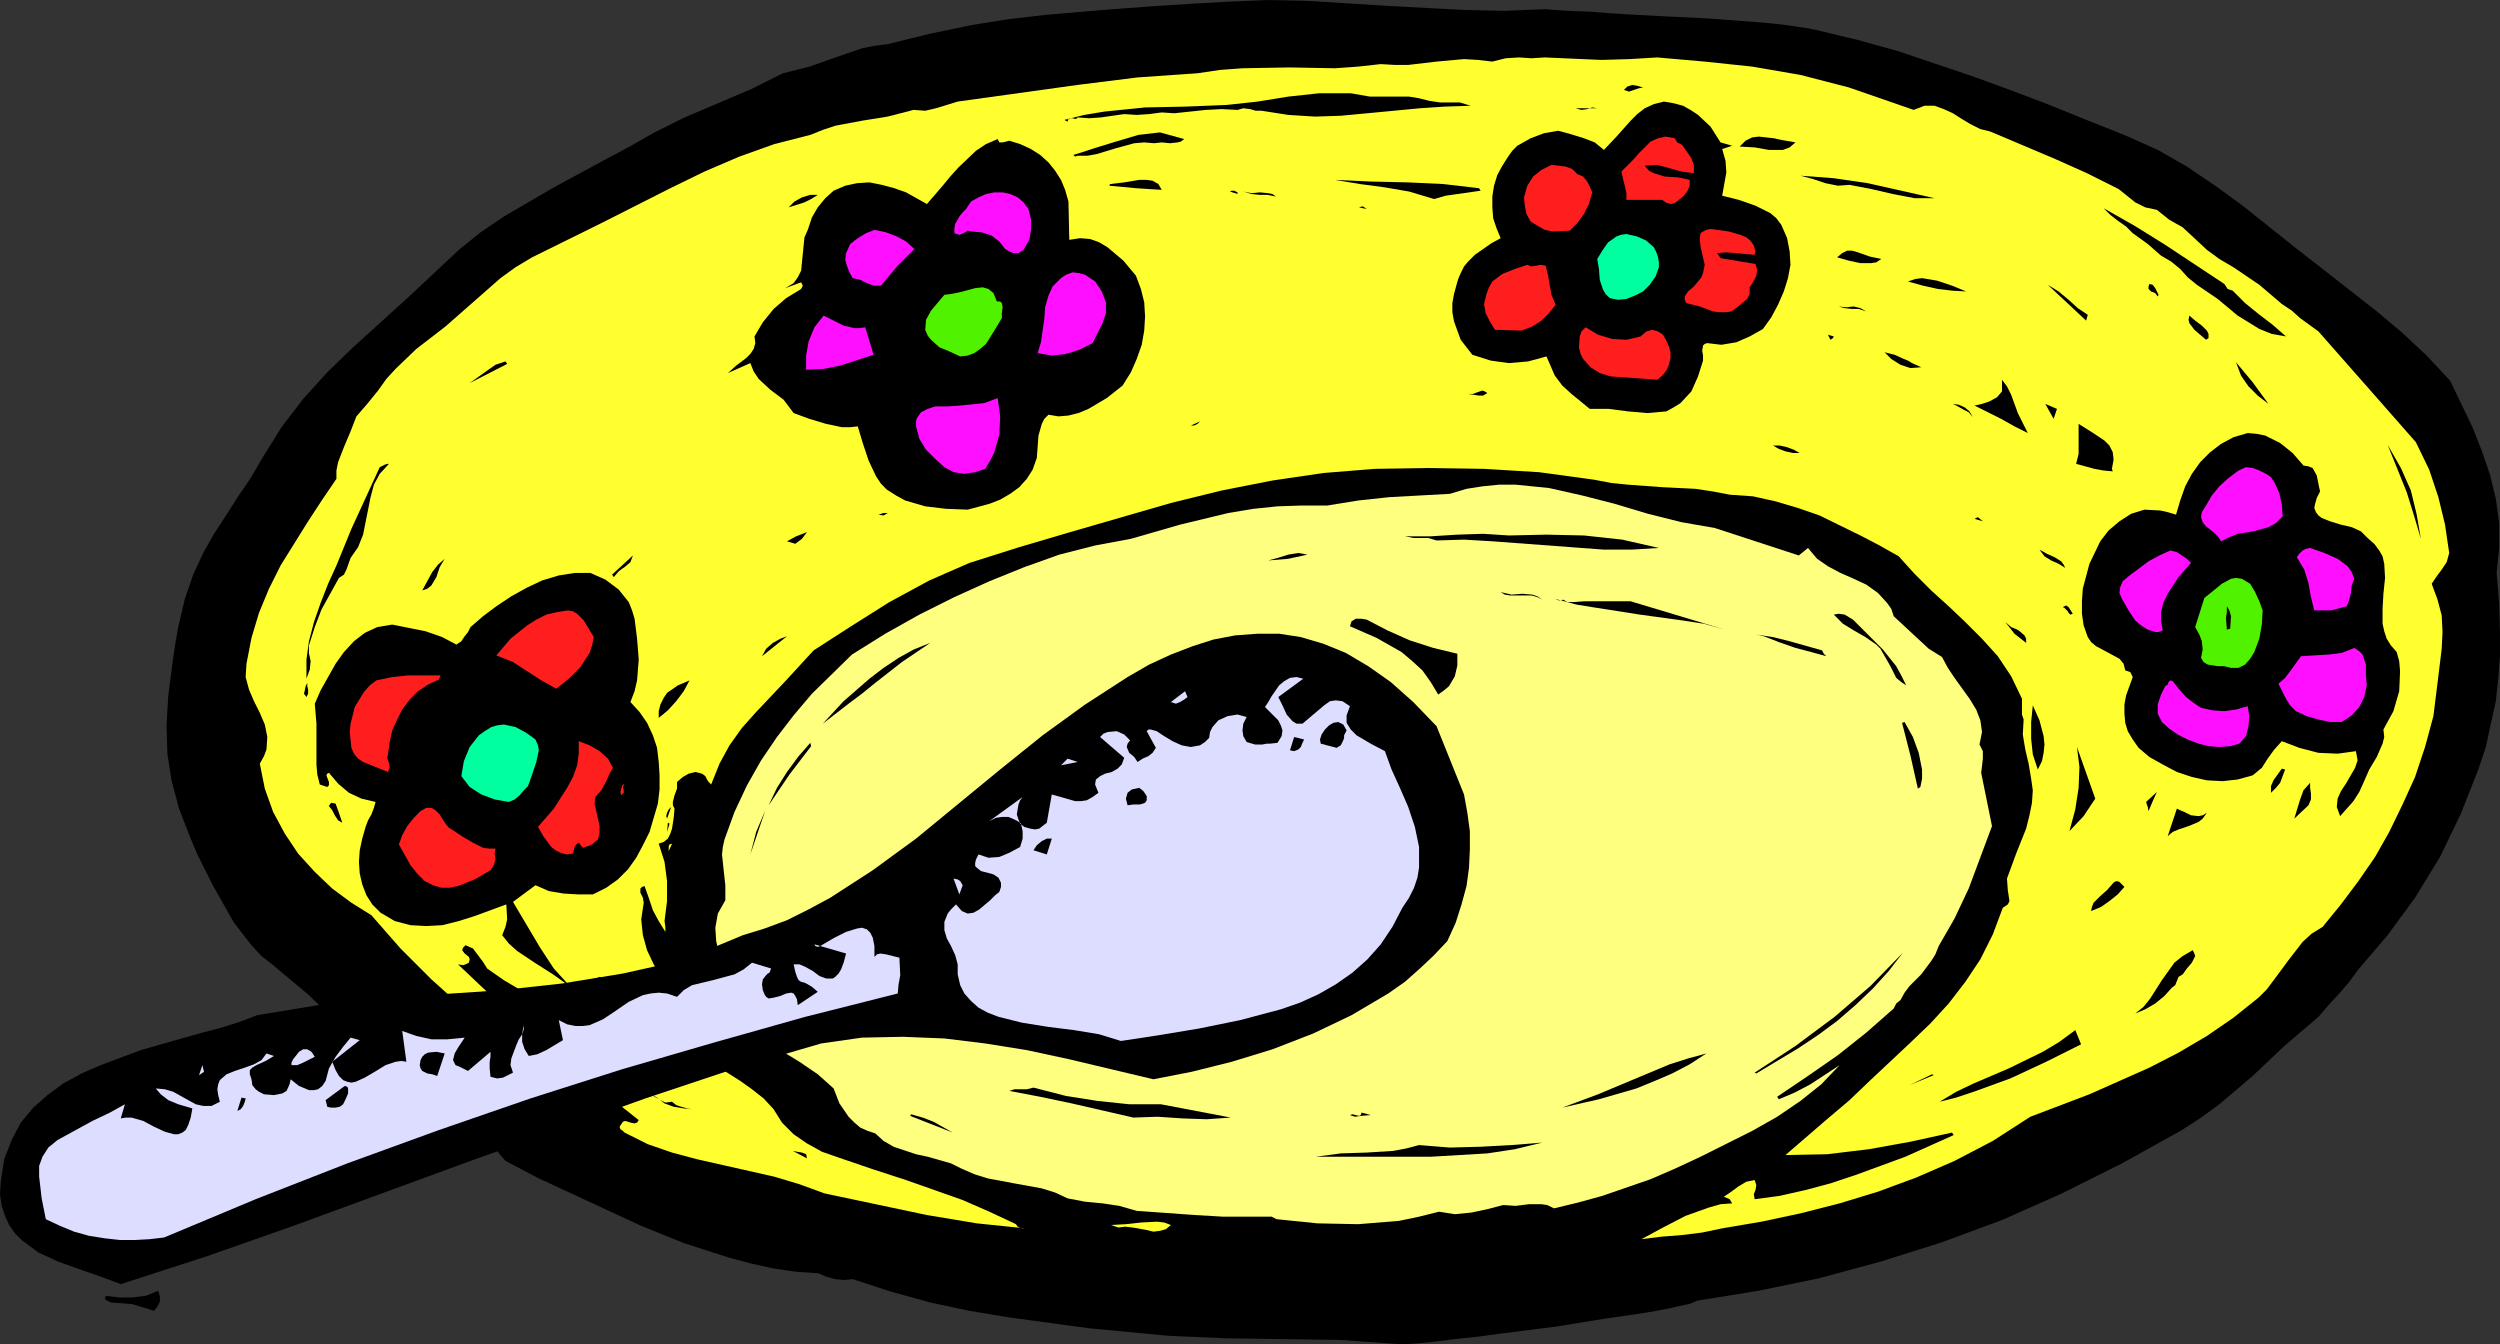 <?xml version="1.0" encoding="UTF-8" standalone="no"?>
<svg
   version="1.0"
   width="76.251mm"
   height="40.996mm"
   id="svg131"
   sodipodi:docname="Plate &amp; Spoon.wmf"
   xmlns:inkscape="http://www.inkscape.org/namespaces/inkscape"
   xmlns:sodipodi="http://sodipodi.sourceforge.net/DTD/sodipodi-0.dtd"
   xmlns="http://www.w3.org/2000/svg"
   xmlns:svg="http://www.w3.org/2000/svg">
  <rect width="100%" height="100%" fill="#333333" stroke="none"/>
  <sodipodi:namedview
     id="namedview131"
     pagecolor="#ffffff"
     bordercolor="#000000"
     borderopacity="0.25"
     inkscape:showpageshadow="2"
     inkscape:pageopacity="0.0"
     inkscape:pagecheckerboard="0"
     inkscape:deskcolor="#d1d1d1"
     inkscape:document-units="mm" />
  <defs
     id="defs1">
    <pattern
       id="WMFhbasepattern"
       patternUnits="userSpaceOnUse"
       width="6"
       height="6"
       x="0"
       y="0" />
  </defs>
  <path
     style="fill:#000000;fill-opacity:1;fill-rule:evenodd;stroke:none"
     d="m 245.088,15.648 3.648,1.632 3.36,1.92 3.264,2.208 3.168,2.304 6.144,4.896 6.144,4.8 3.072,2.4 2.976,2.496 2.88,2.688 2.688,2.88 2.592,5.376 1.056,2.688 0.96,2.784 0.672,2.784 0.384,2.784 v 2.88 l -0.288,2.88 0.288,3.456 0.096,3.456 v 2.592 l -0.192,2.592 -0.288,2.688 -0.576,2.592 -0.576,2.688 -0.864,2.592 -2.016,5.088 -2.4,4.992 -2.88,4.704 -3.168,4.32 -3.36,3.936 -1.056,1.44 -1.152,1.344 -1.248,1.344 -1.152,1.344 -3.936,3.36 -3.648,3.456 -3.84,3.264 -2.112,1.536 -2.208,1.44 -6.912,3.84 -6.912,3.456 -6.912,3.072 -7.008,2.592 -7.008,2.208 -7.104,1.92 -7.008,1.44 -7.104,1.152 -0.096,0.096 -0.288,0.096 -0.48,0.192 -0.576,0.096 -1.632,0.384 -2.016,0.384 -2.496,0.384 -2.688,0.384 -5.952,0.96 -6.048,0.768 -2.88,0.384 -2.688,0.288 -2.304,0.288 -1.824,0.192 -1.44,0.096 h -0.864 l -6.72,-0.48 -13.248,-0.192 -6.624,-0.288 -9.12,-0.864 -9.216,-1.248 -4.608,-0.768 -4.512,-0.96 -4.512,-1.248 -4.416,-1.44 -0.96,0.096 -1.056,-0.096 -1.056,-0.288 -0.864,-0.384 -2.688,-0.192 -2.592,-0.384 -2.592,-0.576 -2.496,-0.672 -5.088,-1.632 -4.992,-2.016 -7.872,-3.648 -3.936,-1.824 -3.84,-2.016 -1.152,-1.344 -1.44,-0.96 -1.632,-0.672 -1.632,-0.576 -1.536,-0.672 -1.536,-0.864 -1.248,-1.152 -0.48,-0.672 -0.48,-0.864 -3.84,-3.744 -3.84,-3.84 -3.84,-3.744 -4.128,-3.456 -1.344,-1.056 -1.152,-1.248 -2.016,-2.592 -1.632,-2.88 -0.864,-1.536 -0.768,-1.536 -0.96,-1.92 -0.768,-1.824 -1.344,-3.456 -0.864,-3.264 -0.48,-3.072 -0.096,-3.264 0.192,-3.36 0.48,-3.744 0.288,-2.016 0.384,-2.208 0.768,-3.264 0.96,-2.784 1.152,-2.496 1.248,-2.208 1.44,-2.208 1.344,-2.112 1.44,-2.112 1.344,-2.304 2.208,-3.552 2.496,-3.264 2.784,-3.072 2.976,-2.88 6.144,-5.568 6.048,-5.664 2.496,-2.016 2.688,-1.824 5.76,-3.36 5.856,-3.168 2.88,-1.536 2.688,-1.536 3.648,-1.824 7.68,-3.264 3.648,-1.824 3.072,-0.768 2.976,-1.056 3.072,-1.056 1.44,-0.288 1.536,-0.192 2.688,-0.672 2.4,-0.576 4.608,-0.96 4.224,-0.672 4.128,-0.48 4.416,-0.384 2.304,-0.192 2.496,-0.192 2.592,-0.192 2.88,-0.192 3.072,-0.192 3.36,-0.192 4.704,-0.192 4.608,0.096 9.12,0.576 9.024,0.48 4.512,0.096 4.608,-0.192 2.688,0.192 2.592,0.096 1.152,0.096 1.344,0.096 1.44,0.096 1.728,0.096 3.744,0.192 3.936,0.192 3.936,0.288 3.552,0.288 1.632,0.192 1.344,0.192 1.248,0.192 0.96,0.192 4.8,1.152 4.512,1.248 8.544,2.88 4.224,1.536 4.32,1.632 4.512,1.824 z"
     id="path1" />
  <path
     style="fill:#ffff30;fill-opacity:1;fill-rule:evenodd;stroke:none"
     d="m 244.224,21.792 1.92,1.536 1.152,0.576 1.344,0.288 1.44,1.152 1.536,0.864 2.784,2.592 1.44,1.056 1.632,0.96 2.976,2.016 2.592,2.208 1.152,0.768 0.96,0.864 2.112,1.536 5.664,6.432 5.568,6.336 1.536,3.168 1.056,3.168 0.768,3.168 0.48,3.264 -0.288,1.056 -0.576,0.864 -0.576,0.768 -0.576,0.864 0.672,1.824 0.48,1.824 0.096,1.92 -0.096,1.92 -0.48,3.936 -0.48,3.84 -0.96,3.552 -1.152,3.456 -1.44,3.168 -1.536,3.168 -1.632,2.88 -1.92,2.784 -2.016,2.688 -2.112,2.592 -1.248,0.768 -1.056,0.96 -1.632,2.112 -1.632,2.208 -0.864,1.152 -0.96,0.96 -2.88,2.304 -3.072,2.112 -3.264,1.92 -3.36,1.728 -6.912,3.072 -6.816,2.592 -4.32,2.784 -4.416,2.304 -4.416,1.92 -4.416,1.632 -4.416,1.344 -4.512,1.152 -4.512,0.96 -4.512,0.768 -2.304,0.48 -2.304,0.288 -2.4,0.192 -2.304,0.288 2.496,-1.344 2.592,-1.344 2.688,-0.96 1.344,-0.384 1.344,-0.096 -0.288,-0.48 -0.672,-0.288 0.864,-0.576 0.768,-0.576 0.96,-0.576 0.96,-0.192 0.192,0.576 -0.096,0.576 -0.192,0.48 0.096,0.576 2.88,-0.384 2.976,-0.672 2.88,-0.768 2.88,-0.96 5.76,-2.112 5.568,-2.496 -0.192,-0.288 -4.8,1.056 -4.8,0.864 -4.8,0.576 -4.8,0.096 4.896,-4.224 2.496,-2.112 2.304,-2.208 4.704,-4.416 2.304,-2.208 2.112,-2.304 1.92,-2.496 1.728,-2.592 1.44,-2.88 1.152,-3.072 0.576,-0.384 0.192,-0.384 -0.192,-1.248 -0.096,-1.344 1.056,-2.88 1.152,-2.88 0.384,-1.536 0.288,-1.44 0.096,-1.44 -0.192,-1.344 -0.288,-1.728 -0.384,-1.632 -0.288,-1.728 0.096,-1.728 -0.192,-0.576 v -1.824 l -1.248,-2.592 -1.536,-2.304 -1.824,-2.016 -1.92,-1.92 -1.92,-1.824 -2.016,-1.824 -1.92,-1.92 -1.824,-2.016 -2.208,-1.248 -2.208,-1.152 -4.704,-2.304 -2.496,-0.864 -2.592,-0.768 -2.592,-0.576 -2.688,-0.192 -2.016,-0.384 -1.92,-0.288 -3.84,-0.192 -3.936,-0.288 -1.92,-0.192 -2.016,-0.384 -6.336,-0.864 -6.336,-0.384 -6.336,-0.096 -6.24,0.096 -5.952,0.48 -5.856,0.864 -5.856,1.152 -5.856,1.44 -11.616,3.36 -5.856,1.728 -5.76,1.824 -4.608,2.016 -4.608,2.496 -4.416,2.784 -4.32,2.784 -3.264,3.552 -3.36,3.552 -1.632,1.824 -1.44,2.016 -1.152,2.112 -0.96,2.4 -0.288,-0.288 -0.192,-0.288 -0.192,-0.384 -0.384,-0.288 -0.768,-0.192 -0.768,0.192 -0.672,0.384 -0.672,0.576 v 0.768 l -0.288,0.768 -0.192,0.768 v 0.384 l 0.192,0.384 -0.096,1.056 -0.192,1.248 -0.192,0.576 -0.288,0.576 -0.48,0.384 -0.576,0.192 0.672,2.112 0.288,2.208 v 2.304 l -0.288,2.304 0.096,0.672 v 0.576 l -0.768,-1.248 -0.672,-1.248 -0.48,-1.44 -0.48,-1.344 -0.288,0.096 -0.192,0.192 v 0.48 l 0.288,0.576 0.096,0.576 -0.288,1.92 0.192,1.824 0.48,1.728 0.768,1.632 2.016,3.072 2.304,3.072 -0.288,0.864 -0.192,0.96 v 0.96 l 0.192,0.384 0.288,0.384 2.784,1.92 2.88,1.824 1.344,0.96 1.344,1.056 1.152,1.248 0.96,1.536 1.344,1.344 1.536,1.056 1.728,0.96 1.92,0.672 3.936,1.344 3.84,1.248 6.528,2.304 3.072,1.344 3.072,1.44 0.192,0.288 0.192,0.096 0.384,0.096 h 0.288 l -5.568,-0.576 -5.76,-0.96 -11.808,-2.496 -2.88,-1.056 -2.88,-0.864 -5.952,-1.344 -2.976,-0.672 -2.88,-0.768 -2.784,-0.96 -2.688,-1.344 -0.192,-0.192 -0.288,-0.192 -0.096,-0.288 0.192,-0.288 0.192,-0.288 0.288,-0.096 0.576,0.192 0.48,0.096 0.288,-0.096 0.192,-0.288 -2.304,-1.824 -1.152,-0.96 -0.96,-1.152 -1.728,-0.288 -1.632,-0.48 -3.072,-1.344 -2.88,-1.728 -2.688,-1.92 -3.744,-3.168 -3.744,-3.36 -3.552,-3.552 -3.36,-3.84 -2.304,-1.44 -2.208,-1.632 -2.016,-1.92 -1.92,-2.112 -1.536,-2.304 -1.344,-2.496 -0.96,-2.688 -0.576,-2.88 0.48,-0.864 0.288,-0.768 0.096,-1.44 -0.288,-1.44 -0.576,-1.344 -0.672,-1.344 -0.576,-1.344 -0.384,-1.44 0.096,-1.536 0.576,-2.976 0.864,-2.88 1.152,-2.784 1.344,-2.688 3.168,-5.088 1.632,-2.496 1.632,-2.4 v -0.96 l 0.192,-0.96 0.672,-1.728 0.768,-1.824 0.672,-1.728 1.248,-1.44 1.248,-1.536 0.96,-1.344 1.056,-1.152 2.4,-2.304 3.36,-2.592 6.336,-5.568 1.728,-1.248 1.92,-1.152 7.968,-3.936 7.968,-4.032 3.936,-1.92 4.032,-1.728 4.032,-1.44 4.128,-1.056 1.44,-0.576 1.44,-0.48 3.072,-0.576 2.976,-0.48 2.976,-0.768 1.344,0.096 1.248,-0.288 2.496,-0.768 13.824,-1.92 6.912,-0.864 6.912,-0.48 2.592,-0.384 2.592,-0.192 5.376,-0.096 5.28,0.096 2.688,-0.192 2.592,-0.288 1.632,0.096 h 1.536 l 3.264,-0.384 3.168,-0.288 1.632,0.096 1.632,0.192 1.536,-0.384 1.536,-0.096 1.44,0.096 1.536,-0.096 6.528,0.288 3.264,-0.096 3.168,-0.192 5.472,0.48 5.472,0.576 5.568,0.96 5.568,1.44 7.488,2.592 1.248,-0.48 h 1.152 l 1.056,0.384 1.056,0.48 1.056,0.672 0.96,0.576 1.152,0.576 1.152,0.288 7.488,3.168 3.648,1.632 z"
     id="path2" />
  <path
     style="fill:#000000;fill-opacity:1;fill-rule:evenodd;stroke:none"
     d="m 256.416,32.736 0.384,0.576 0.576,0.192 1.44,1.44 1.536,1.248 1.632,1.248 1.536,1.344 -1.632,-0.288 -1.44,-0.576 -2.496,-1.536 -2.304,-1.92 -2.4,-1.632 -1.056,-0.864 -0.864,-0.96 -1.056,-0.864 -1.152,-0.672 -1.536,-1.344 -1.728,-1.248 -0.768,-0.768 -0.96,-0.672 -0.864,-0.672 -0.768,-0.768 3.552,2.016 3.552,2.208 z"
     id="path3" />
  <path
     style="fill:#000000;fill-opacity:1;fill-rule:evenodd;stroke:none"
     d="m 189.408,10.08 -0.48,0.096 -1.152,0.384 -0.576,-0.192 0.384,-0.384 0.576,-0.192 0.576,0.096 z"
     id="path4" />
  <path
     style="fill:#000000;fill-opacity:1;fill-rule:evenodd;stroke:none"
     d="m 198.336,16.416 1.344,0.384 -1.152,0.384 0.384,1.344 0.096,1.344 -0.48,2.688 1.92,0.48 1.92,0.672 1.728,0.864 0.672,0.576 0.576,0.768 0.672,1.536 0.288,1.536 0.096,1.536 -0.288,1.536 -0.48,1.536 -0.672,1.536 -0.768,1.44 -0.96,1.344 -1.536,0.864 -1.536,0.672 -1.728,0.288 -1.632,-0.192 -0.288,0.096 -0.192,0.192 -0.096,0.576 0.096,0.576 v 0.576 l -0.576,1.824 -0.768,1.728 -1.248,1.344 -0.768,0.48 -0.864,0.48 -2.208,0.192 -2.208,-0.192 -2.208,-0.288 h -2.208 l -2.112,-1.728 -1.056,-0.96 -0.864,-1.152 -0.96,-2.208 -2.112,0.576 -2.208,0.192 -2.112,-0.288 -2.112,-0.672 -1.344,-1.728 -0.768,-2.112 L 167.424,36 v -1.056 l 0.192,-1.056 0.288,-1.056 0.192,-0.672 0.288,-0.672 0.384,-0.768 0.48,-0.576 0.768,-0.768 1.92,-1.344 1.056,-0.576 -0.48,-1.152 -0.384,-1.152 -0.096,-1.248 v -1.248 l 0.192,-1.248 0.384,-1.248 0.576,-1.056 0.672,-1.056 0.48,-0.672 0.576,-0.576 1.536,-0.864 1.536,-0.576 1.632,-0.288 1.44,0.384 1.536,0.48 1.248,0.48 1.056,0.864 1.536,-1.632 1.536,-1.728 0.768,-0.768 0.864,-0.672 1.056,-0.48 1.152,-0.288 1.152,0.192 1.056,0.288 0.864,0.48 0.864,0.576 1.44,1.344 z"
     id="path5" />
  <path
     style="fill:#000000;fill-opacity:1;fill-rule:evenodd;stroke:none"
     d="m 206.976,16.416 -0.672,0.576 -0.768,0.288 h -1.632 l -1.632,-0.288 -1.728,-0.096 0.672,-0.672 0.768,-0.384 0.768,-0.096 1.728,0.192 0.864,0.192 z"
     id="path6" />
  <path
     style="fill:#000000;fill-opacity:1;fill-rule:evenodd;stroke:none"
     d="m 223.008,22.848 h -2.304 l -2.496,-0.48 -2.496,-0.576 -2.496,-0.48 -1.344,0.096 -1.44,-0.288 -1.44,-0.48 -1.44,-0.384 3.84,0.288 3.936,0.576 z"
     id="path7" />
  <path
     style="fill:#000000;fill-opacity:1;fill-rule:evenodd;stroke:none"
     d="m 184.128,12.48 -0.576,-0.096 -0.576,0.192 -0.672,0.096 -0.672,-0.192 z"
     id="path8" />
  <path
     style="fill:#ff1e1e;fill-opacity:1;fill-rule:evenodd;stroke:none"
     d="m 193.92,16.704 1.056,1.536 0.288,0.768 v 0.96 l -1.44,-0.192 -1.344,-0.384 -1.44,-0.384 -1.44,0.096 0.48,0.576 0.576,0.288 1.248,0.384 1.536,0.096 1.344,0.288 v 0.672 l -0.288,0.672 -0.48,0.576 -0.48,0.384 -0.48,0.384 -0.48,0.096 L 192,23.328 191.616,23.04 h -4.128 v -0.768 l -0.192,-0.864 -0.192,-0.768 -0.192,-0.864 1.344,-1.344 0.672,-0.768 1.344,-1.344 0.864,-0.384 0.864,-0.192 1.056,0.192 0.288,0.48 z"
     id="path9" />
  <path
     style="fill:#000000;fill-opacity:1;fill-rule:evenodd;stroke:none"
     d="m 248.832,33.984 -0.096,0.192 -0.288,-0.384 -0.48,-0.192 -0.288,-0.288 v -0.288 l 0.096,-0.288 0.384,0.096 0.288,0.384 z"
     id="path10" />
  <path
     style="fill:#000000;fill-opacity:1;fill-rule:evenodd;stroke:none"
     d="m 169.536,12.192 -2.976,0.096 -2.88,0.192 -6.048,0.576 -3.072,0.288 -2.976,0.096 -3.072,-0.192 -3.072,-0.48 h -0.672 l -0.672,-0.192 -0.768,-0.096 -0.672,0.192 -1.824,-0.096 -1.824,0.096 -3.648,0.384 -1.44,-0.096 -1.44,0.192 -1.44,0.096 -1.44,-0.096 -2.688,0.384 -1.344,0.096 -1.344,-0.096 -0.192,0.192 -0.384,-0.096 h -0.384 l -0.096,0.096 -0.096,0.288 -0.384,-0.192 2.304,-0.576 2.304,-0.384 4.704,-0.48 4.704,-0.096 4.704,-0.192 3.552,-0.384 3.552,-0.576 3.552,-0.384 h 3.648 l 2.208,0.384 h 4.512 l 1.152,0.192 1.152,0.288 1.248,0.192 h 2.304 z"
     id="path11" />
  <path
     style="fill:#000000;fill-opacity:1;fill-rule:evenodd;stroke:none"
     d="m 254.592,38.976 -0.288,0.192 -1.344,-1.152 -0.576,-0.768 -0.096,-0.384 0.096,-0.48 0.672,0.576 0.768,0.576 0.576,0.576 0.192,0.384 z"
     id="path12" />
  <path
     style="fill:#000000;fill-opacity:1;fill-rule:evenodd;stroke:none"
     d="m 240.672,36.288 -0.192,0.672 -4.416,-4.128 1.248,0.768 1.152,0.96 1.056,0.96 z"
     id="path13" />
  <path
     style="fill:#ff1e1e;fill-opacity:1;fill-rule:evenodd;stroke:none"
     d="m 181.824,20.064 0.672,0.288 0.48,0.576 0.288,0.576 0.288,0.672 -0.384,1.344 -0.576,1.152 -0.768,1.056 -0.864,0.864 -1.92,0.096 -0.96,-0.192 -0.864,-0.48 -0.768,-0.48 -0.48,-0.864 -0.192,-0.96 -0.096,-0.96 0.384,-1.344 0.672,-1.056 0.96,-0.768 1.152,-0.576 1.632,0.192 0.768,0.288 z"
     id="path14" />
  <path
     style="fill:#000000;fill-opacity:1;fill-rule:evenodd;stroke:none"
     d="m 216.864,29.856 -0.576,0.384 -0.576,0.096 h -1.248 l -1.344,-0.288 -1.344,-0.384 0.576,-0.48 0.576,-0.288 h 0.576 l 0.672,0.192 1.344,0.48 z"
     id="path15" />
  <path
     style="fill:#000000;fill-opacity:1;fill-rule:evenodd;stroke:none"
     d="m 226.656,33.6 -1.632,-0.096 -1.632,-0.192 -1.728,-0.384 -1.728,-0.48 0.864,-0.288 0.768,-0.096 1.728,0.288 1.728,0.576 z"
     id="path16" />
  <path
     style="fill:#000000;fill-opacity:1;fill-rule:evenodd;stroke:none"
     d="m 261.504,46.56 -1.248,-0.96 -1.056,-1.056 -0.864,-1.248 -0.576,-1.536 1.92,2.304 z"
     id="path17" />
  <path
     style="fill:#ff1e1e;fill-opacity:1;fill-rule:evenodd;stroke:none"
     d="m 202.368,28.992 -0.096,0.384 -2.112,-0.192 -1.152,-0.096 -1.056,0.096 0.384,0.576 4.032,0.672 0.192,0.672 -0.096,0.672 -0.384,0.768 -0.384,0.576 v 0.768 l -0.288,0.576 -1.152,0.96 -0.672,0.48 -0.672,0.096 h -0.672 l -0.768,-0.096 -1.536,-0.576 -1.536,-0.384 -0.192,-0.384 v -0.384 l 0.384,-0.576 0.672,-0.576 0.48,-0.576 0.384,-0.48 0.192,-0.48 0.192,-0.96 -0.48,-2.112 -0.096,-0.864 0.096,-0.672 0.288,-0.192 0.384,-0.192 0.48,-0.096 0.768,0.096 1.344,0.192 1.344,0.384 0.672,0.288 0.48,0.384 0.384,0.576 z"
     id="path18" />
  <path
     style="fill:#000000;fill-opacity:1;fill-rule:evenodd;stroke:none"
     d="m 170.688,21.984 -2.688,0.384 -1.344,0.192 -1.344,0.384 -2.88,-0.864 -2.784,-0.48 -2.88,-0.384 -2.88,-0.48 2.112,0.096 2.016,0.096 4.224,0.096 4.128,0.192 4.128,0.48 z"
     id="path19" />
  <path
     style="fill:#000000;fill-opacity:1;fill-rule:evenodd;stroke:none"
     d="m 279.072,62.112 -0.768,-2.592 -0.864,-2.784 -2.208,-5.472 1.536,2.688 1.152,2.592 0.672,2.784 z"
     id="path20" />
  <path
     style="fill:#00ff9e;fill-opacity:1;fill-rule:evenodd;stroke:none"
     d="m 191.136,29.664 0.096,0.576 v 0.576 l -0.384,1.056 -0.672,0.96 -0.768,0.768 -0.96,0.48 -0.96,0.384 -0.96,0.096 -0.96,-0.192 -0.48,-0.48 -0.288,-0.48 -0.384,-1.152 -0.096,-1.248 -0.192,-1.152 0.576,-0.96 0.672,-0.96 0.96,-0.672 0.48,-0.192 0.672,-0.096 1.248,0.288 1.056,0.48 0.864,0.768 0.288,0.576 z"
     id="path21" />
  <path
     style="fill:#000000;fill-opacity:1;fill-rule:evenodd;stroke:none"
     d="m 215.136,35.904 -0.864,-0.288 h -0.768 l -0.864,-0.096 -0.672,-0.192 0.864,0.096 0.864,-0.096 0.768,0.192 z"
     id="path22" />
  <path
     style="fill:#000000;fill-opacity:1;fill-rule:evenodd;stroke:none"
     d="m 265.536,53.664 0.576,0.096 0.48,0.192 0.48,0.864 0.192,0.96 0.096,0.48 0.096,0.384 -0.384,0.768 -0.192,0.672 -0.096,0.48 0.192,0.48 0.288,0.384 0.384,0.288 0.96,0.384 1.248,0.384 1.248,0.288 1.056,0.48 0.768,0.768 0.768,0.672 0.576,0.768 0.384,0.672 0.192,0.864 0.096,1.632 -0.192,1.824 -0.096,1.728 v 1.728 l 0.192,0.864 0.288,0.864 0.48,0.768 0.672,0.768 0.288,1.056 0.096,1.152 -0.096,2.304 -0.672,2.304 -1.152,2.112 0.096,0.864 -0.192,0.768 -0.672,1.536 -0.864,1.44 -0.672,1.536 -0.48,1.056 -0.672,1.056 -1.536,1.728 -0.384,-1.056 0.096,-0.96 0.384,-0.864 0.576,-0.864 1.056,-1.824 0.288,-0.864 -0.192,-1.056 -2.112,0.288 -2.208,-0.096 -2.208,-0.576 -2.016,-0.768 -0.864,0.96 -0.768,1.056 -0.672,1.056 -1.056,0.864 -1.728,0.48 -1.728,0.192 -1.824,-0.096 -1.728,-0.384 -1.728,-0.576 -1.632,-0.864 -1.536,-0.864 -1.248,-1.056 -0.672,-0.96 -0.576,-0.96 -0.288,-0.96 -0.096,-1.056 v -1.056 l 0.192,-1.056 0.768,-2.112 -0.288,-0.576 -0.576,-0.192 -0.192,-0.768 -0.48,-0.576 -1.248,-0.672 -1.44,-0.768 -0.576,-0.48 -0.384,-0.576 -0.48,-1.344 L 240,70.752 v -1.44 l 0.096,-1.44 0.768,-2.88 1.248,-2.592 0.96,-1.248 1.248,-1.056 1.344,-0.864 1.536,-0.48 1.824,0.096 0.864,0.192 0.96,0.288 0.48,-1.632 0.576,-1.632 0.768,-1.44 0.96,-1.344 1.152,-1.152 1.248,-0.96 1.44,-0.768 1.632,-0.48 1.056,0.096 0.96,0.192 1.728,0.864 1.44,1.152 z"
     id="path23" />
  <path
     style="fill:#000000;fill-opacity:1;fill-rule:evenodd;stroke:none"
     d="m 136.512,16.032 -0.384,0.288 -0.384,0.096 -0.864,0.096 -0.96,-0.096 -0.864,0.096 -1.152,-0.096 -1.152,0.096 -2.112,0.576 -2.208,0.672 -1.056,0.192 h -1.152 l -0.288,0.096 -0.192,-0.192 1.248,-0.384 1.152,-0.384 2.496,-0.768 2.592,-0.768 2.496,-0.288 z"
     id="path24" />
  <path
     style="fill:#000000;fill-opacity:1;fill-rule:evenodd;stroke:none"
     d="m 232.608,47.616 1.152,2.304 -1.536,-0.768 -1.536,-0.864 -3.072,-1.536 0.864,-0.192 0.864,-0.288 0.864,-0.48 0.576,-0.672 v -1.344 l 0.576,0.768 0.48,0.96 z"
     id="path25" />
  <path
     style="fill:#000000;fill-opacity:1;fill-rule:evenodd;stroke:none"
     d="m 211.392,38.784 -0.096,0.192 -0.288,0.192 -0.288,-0.576 z"
     id="path26" />
  <path
     style="fill:#000000;fill-opacity:1;fill-rule:evenodd;stroke:none"
     d="m 157.536,24.096 -0.864,-0.192 0.288,-0.096 h 0.192 z"
     id="path27" />
  <path
     style="fill:#000000;fill-opacity:1;fill-rule:evenodd;stroke:none"
     d="m 221.472,42.336 -1.248,0.096 -1.152,-0.384 -1.056,-0.672 -0.768,-0.768 1.152,0.288 1.056,0.48 0.48,0.192 0.48,0.288 z"
     id="path28" />
  <path
     style="fill:#000000;fill-opacity:1;fill-rule:evenodd;stroke:none"
     d="m 236.736,48.288 -0.96,-1.728 1.344,0.576 z"
     id="path29" />
  <path
     style="fill:#ff1e1e;fill-opacity:1;fill-rule:evenodd;stroke:none"
     d="m 179.328,35.136 -0.768,0.96 -0.864,0.864 -1.056,0.672 -1.248,0.48 -3.072,-0.096 -0.576,-0.96 -0.48,-0.96 -0.192,-1.056 0.288,-1.152 0.288,-0.768 0.384,-0.672 1.152,-0.864 1.44,-0.576 1.44,-0.48 0.48,0.192 0.576,-0.096 0.48,-0.096 0.576,0.096 0.288,1.152 0.192,1.152 0.192,1.056 z"
     id="path30" />
  <path
     style="fill:#ff0fff;fill-opacity:1;fill-rule:evenodd;stroke:none"
     d="m 263.136,59.52 -0.768,0.768 -0.864,0.48 -1.728,0.48 -1.824,0.288 -0.96,0.384 -0.96,0.48 -0.288,-0.48 -0.48,-0.48 -0.96,-0.768 -0.384,-0.48 -0.192,-0.576 0.096,-0.576 0.48,-0.768 0.672,-1.152 0.864,-1.056 1.056,-0.96 1.152,-0.864 0.864,-0.384 0.768,0.096 0.768,0.288 0.768,0.384 0.576,0.384 0.384,0.576 0.576,1.248 0.288,1.344 z"
     id="path31" />
  <path
     style="fill:#000000;fill-opacity:1;fill-rule:evenodd;stroke:none"
     d="m 147.072,22.656 -0.96,-0.192 h -0.864 l -0.96,-0.096 -0.96,-0.288 0.96,0.192 0.96,-0.096 0.96,0.096 0.48,0.096 z"
     id="path32" />
  <path
     style="fill:#000000;fill-opacity:1;fill-rule:evenodd;stroke:none"
     d="m 243.456,54.048 0.096,0.288 -1.056,-0.096 -1.056,-0.192 -2.112,-0.576 0.288,-1.152 v -3.456 l 1.536,0.96 1.44,0.96 0.576,0.576 0.384,0.768 0.096,0.864 z"
     id="path33" />
  <path
     style="fill:#000000;fill-opacity:1;fill-rule:evenodd;stroke:none"
     d="m 142.656,22.368 -0.864,-0.288 0.192,-0.096 h 0.288 l 0.384,0.192 z"
     id="path34" />
  <path
     style="fill:#000000;fill-opacity:1;fill-rule:evenodd;stroke:none"
     d="m 227.424,48.096 -0.48,-0.576 -0.576,-0.288 -0.672,-0.384 -0.576,-0.288 0.672,0.096 0.672,0.288 0.576,0.48 z"
     id="path35" />
  <path
     style="fill:#000000;fill-opacity:1;fill-rule:evenodd;stroke:none"
     d="m 133.92,21.888 -2.976,-0.192 -3.072,-0.288 0.096,-0.192 1.632,-0.192 1.728,-0.288 h 0.864 l 0.672,0.096 0.672,0.384 z"
     id="path36" />
  <path
     style="fill:#000000;fill-opacity:1;fill-rule:evenodd;stroke:none"
     d="m 123.168,23.232 0.096,4.416 1.248,-0.192 1.152,0.096 1.056,0.384 0.96,0.576 1.824,1.536 1.44,1.728 0.576,1.536 0.384,1.536 0.096,1.632 -0.096,1.632 -0.288,1.632 -0.576,1.632 -0.672,1.536 -0.96,1.536 -1.824,1.44 -2.112,1.248 -1.152,0.48 -1.152,0.288 -1.152,0.096 -1.152,-0.192 -0.48,0.48 -0.288,0.576 -0.384,1.344 -0.192,2.592 -0.48,1.344 -0.672,1.056 -0.864,0.96 -1.056,0.768 -1.152,0.672 -1.248,0.48 -2.496,0.672 -2.496,-0.096 -2.4,-0.288 -2.304,-0.672 -1.056,-0.576 -1.056,-0.672 -0.672,-0.672 -0.576,-0.864 -0.864,-1.824 -0.672,-2.016 -0.576,-1.92 -0.864,0.096 h -0.96 L 95.232,48.864 93.312,48.288 91.488,47.616 90.336,46.08 88.8,44.928 87.456,43.68 86.88,42.816 l -0.384,-0.96 -2.592,1.152 0.96,-0.864 1.152,-0.864 0.48,-0.48 0.384,-0.576 0.192,-0.672 -0.096,-0.768 0.96,-1.632 1.248,-1.536 1.44,-1.248 1.728,-1.056 0.192,-0.384 -0.192,-0.384 -1.824,0.672 0.96,-0.576 0.48,-0.672 0.384,-0.768 0.192,-1.92 0.192,-1.92 0.384,-0.864 0.48,-1.44 0.672,-1.152 0.864,-1.056 0.96,-0.864 1.344,-0.576 1.344,-0.288 1.44,-0.096 1.44,0.288 1.44,0.384 1.344,0.48 2.4,1.344 1.824,-2.112 0.864,-1.056 0.96,-1.056 2.016,-1.92 1.152,-0.768 1.344,-0.576 0.192,0.384 h 0.384 l 0.768,-0.192 1.248,0.384 1.248,0.576 1.056,0.672 0.96,0.864 0.768,0.96 0.672,1.056 0.48,1.152 z"
     id="path37" />
  <path
     style="fill:#ff1e1e;fill-opacity:1;fill-rule:evenodd;stroke:none"
     d="m 192.576,41.28 -0.192,0.768 -0.288,0.672 -0.48,0.576 -0.576,0.48 -1.248,-0.096 -1.344,-0.096 -2.784,-0.192 -1.248,-0.384 -1.056,-0.672 -0.864,-0.96 -0.288,-0.576 -0.192,-0.768 0.096,-1.248 0.192,-0.576 0.48,-0.48 1.44,0.864 1.632,0.48 1.632,0.096 1.632,-0.384 0.672,-0.576 0.672,-0.192 0.672,0.192 0.576,0.384 0.384,0.672 0.288,0.672 0.192,0.672 z"
     id="path38" />
  <path
     style="fill:#ff0fff;fill-opacity:1;fill-rule:evenodd;stroke:none"
     d="m 271.392,66.72 -0.288,0.768 -0.096,0.864 -0.192,0.768 -0.288,0.768 -1.824,0.48 h -1.92 l -0.384,-1.536 -0.288,-1.632 -0.48,-1.536 -0.864,-1.44 0.288,-0.384 0.384,-0.384 0.384,-0.192 0.48,-0.096 1.632,0.576 1.536,0.672 1.152,0.864 0.48,0.672 z"
     id="path39" />
  <path
     style="fill:#ff0fff;fill-opacity:1;fill-rule:evenodd;stroke:none"
     d="m 118.56,24.096 0.288,1.152 v 1.248 l -0.192,1.152 -0.672,1.152 -0.576,0.384 h -0.576 l -0.48,-0.192 -0.48,-0.288 -0.672,-0.864 -0.864,-0.672 -1.152,-0.384 -1.152,-0.096 -0.48,-0.096 -0.48,0.288 -0.48,0.192 -0.576,-0.192 v -0.576 l 0.096,-0.48 0.48,-0.864 0.384,-0.48 0.384,-0.384 0.576,-0.864 0.864,-0.48 0.864,-0.384 0.96,-0.192 h 0.96 l 0.864,0.192 0.864,0.384 0.672,0.576 z"
     id="path40" />
  <path
     style="fill:#ff0fff;fill-opacity:1;fill-rule:evenodd;stroke:none"
     d="m 252.576,64.896 -1.44,1.632 -1.248,1.92 -0.48,0.96 -0.288,1.152 v 1.056 l 0.192,1.056 -0.48,0.192 h -0.384 l -0.864,-0.288 -0.768,-0.48 -0.672,-0.576 -0.768,-1.152 -0.768,-1.344 -0.288,-0.672 0.096,-0.672 0.288,-0.672 0.672,-0.576 2.304,-1.728 1.248,-0.672 1.248,-0.576 0.768,0.192 1.152,0.768 z"
     id="path41" />
  <path
     style="fill:#000000;fill-opacity:1;fill-rule:evenodd;stroke:none"
     d="m 207.456,52.224 h -0.768 l -0.864,-0.192 -0.768,-0.288 -0.672,-0.384 h 0.768 l 0.864,0.192 0.768,0.288 z"
     id="path42" />
  <path
     style="fill:#51f200;fill-opacity:1;fill-rule:evenodd;stroke:none"
     d="m 260.832,70.368 -0.096,1.632 -0.288,1.632 -0.576,1.536 -0.48,0.768 -0.576,0.672 -0.768,0.384 h -0.864 L 256.416,76.8 h -0.768 l -1.152,-0.192 -0.48,-0.288 -0.288,-0.48 0.192,-0.96 -0.096,-0.96 -0.288,-0.768 -0.48,-0.864 1.056,-3.36 0.96,-0.768 1.056,-0.864 1.056,-0.576 0.576,-0.096 0.672,0.096 0.96,0.576 0.576,0.96 0.48,1.056 z"
     id="path43" />
  <path
     style="fill:#000000;fill-opacity:1;fill-rule:evenodd;stroke:none"
     d="m 227.616,59.808 0.384,-0.192 0.576,0.48 z"
     id="path44" />
  <path
     style="fill:#000000;fill-opacity:1;fill-rule:evenodd;stroke:none"
     d="m 94.272,22.464 -0.768,0.48 -0.768,0.384 -1.824,0.576 0.672,-0.672 0.864,-0.48 0.96,-0.288 z"
     id="path45" />
  <path
     style="fill:#ff0fff;fill-opacity:1;fill-rule:evenodd;stroke:none"
     d="m 127.488,34.848 v 1.248 l -0.384,1.152 -1.152,2.304 -1.536,0.768 -1.536,0.48 -1.632,0.192 -1.632,-0.288 0.384,-1.248 0.384,-2.688 0.096,-1.344 0.384,-1.344 0.48,-1.056 0.96,-0.96 0.576,-0.384 0.768,-0.288 0.768,0.096 0.672,0.192 1.152,0.768 0.768,1.152 z"
     id="path46" />
  <path
     style="fill:#000000;fill-opacity:1;fill-rule:evenodd;stroke:none"
     d="m 171.456,45.312 -0.48,0.288 h -0.48 l -0.672,-0.096 -0.576,-0.096 h 0.576 l 0.48,-0.192 0.576,-0.192 0.288,0.096 z"
     id="path47" />
  <path
     style="fill:#000000;fill-opacity:1;fill-rule:evenodd;stroke:none"
     d="m 238.08,65.472 -0.768,-0.48 -0.864,-0.384 -0.768,-0.48 -0.576,-0.768 0.864,0.48 0.864,0.384 0.768,0.48 0.288,0.384 z"
     id="path48" />
  <path
     style="fill:#000000;fill-opacity:1;fill-rule:evenodd;stroke:none"
     d="m 257.088,72.48 -0.384,0.096 -0.096,-1.344 0.096,-0.672 v -0.672 l 0.288,0.48 0.192,0.672 z"
     id="path49" />
  <path
     style="fill:#ff0fff;fill-opacity:1;fill-rule:evenodd;stroke:none"
     d="m 105.408,28.704 -2.016,2.016 -1.824,2.208 h -0.864 L 99.936,32.64 99.168,32.256 98.304,32.064 97.92,31.392 97.632,30.624 97.44,29.952 l 0.096,-0.768 0.48,-1.056 0.864,-0.672 0.96,-0.576 0.96,-0.384 1.344,0.288 1.248,0.48 1.056,0.576 z"
     id="path50" />
  <path
     style="fill:#ff0fff;fill-opacity:1;fill-rule:evenodd;stroke:none"
     d="m 272.832,79.008 -0.288,1.344 -0.576,1.152 -0.864,0.96 -1.152,0.768 h -1.344 l -1.344,-0.288 -1.344,-0.384 -1.248,-0.576 -0.672,-0.672 -0.48,-0.768 -0.864,-1.728 0.768,-0.672 0.576,-0.768 1.248,-1.728 1.536,-0.096 1.632,-0.096 1.536,-0.192 1.44,-0.576 0.576,0.384 0.384,0.384 0.384,1.152 v 1.248 z"
     id="path51" />
  <path
     style="fill:#51f200;fill-opacity:1;fill-rule:evenodd;stroke:none"
     d="m 115.488,36.672 -0.864,1.44 -0.96,1.536 -0.672,0.576 -0.672,0.48 -0.768,0.288 -0.864,0.096 -1.248,-0.576 -1.152,-0.48 -0.96,-0.864 -0.384,-0.48 -0.288,-0.672 0.096,-1.152 0.576,-1.056 1.536,-1.824 0.768,-0.096 0.96,-0.192 1.824,-0.48 0.864,-0.096 0.672,0.192 0.576,0.48 0.384,0.96 h 0.384 l 0.192,0.192 0.096,0.48 -0.096,0.672 z"
     id="path52" />
  <path
     style="fill:#000000;fill-opacity:1;fill-rule:evenodd;stroke:none"
     d="m 238.944,70.752 -0.288,0.096 -0.192,-0.192 -0.096,-0.192 -0.192,-0.192 -0.192,-0.192 -0.192,-0.096 0.384,-0.192 0.288,0.192 z"
     id="path53" />
  <path
     style="fill:#ffff7f;fill-opacity:1;fill-rule:evenodd;stroke:none"
     d="m 218.304,71.04 2.688,2.496 1.344,1.248 1.536,0.96 0.672,1.248 0.768,1.152 1.728,2.4 0.768,1.248 0.48,1.248 0.192,1.344 -0.288,1.44 0.384,0.768 v 0.864 l -0.096,0.864 -0.096,0.768 1.248,6.144 -2.688,7.2 -1.632,3.456 -1.824,3.168 -0.384,0.96 -0.48,0.768 -1.152,1.536 -1.344,1.344 -0.576,0.768 -0.48,0.864 -0.48,0.384 -0.288,0.576 -3.168,2.784 -3.264,2.592 -3.456,2.4 -3.552,2.4 0.192,0.288 1.824,-0.768 1.824,-0.96 3.36,-2.208 -2.112,2.208 -2.4,1.92 -2.688,1.824 -2.88,1.632 -5.952,2.976 -2.88,1.344 -2.88,1.248 -5.568,1.92 -2.784,0.768 -2.784,0.672 -0.768,-0.384 -0.672,-0.096 h -1.44 l -1.536,0.192 -1.44,-0.096 -1.824,0.48 -1.824,0.384 -1.92,0.192 -1.824,-0.288 -2.304,0.576 -2.304,0.48 -4.704,0.384 -4.704,-0.096 -4.704,-0.48 -0.576,-0.288 h -2.208 -3.36 l -3.264,-0.192 -6.72,-0.48 -2.016,-0.576 -1.92,-0.288 -2.016,-0.192 -2.016,-0.384 -1.44,-0.672 -1.536,-0.48 -3.168,-0.576 -3.072,-0.576 -1.536,-0.48 -1.536,-0.672 -1.152,-0.576 -2.688,-0.768 -1.344,-0.288 -2.592,-0.864 -1.152,-0.672 -0.96,-0.864 -0.864,-0.288 -0.864,-0.384 -0.672,-0.576 -0.672,-0.672 -1.056,-1.536 -0.672,-1.728 -1.824,-1.632 -2.112,-1.44 -4.416,-2.688 0.192,-0.576 v -0.576 l -0.288,-0.384 -0.384,-0.288 -0.864,-0.768 -0.384,-0.384 -0.288,-0.48 -0.672,-1.44 -0.768,-1.536 -1.344,-3.168 -0.384,-1.632 -0.096,-1.536 0.288,-1.632 0.864,-1.536 v -1.728 l -0.192,-1.728 -0.192,-1.824 0.096,-0.864 0.192,-0.864 1.152,-3.168 1.44,-3.072 1.632,-2.88 1.824,-2.688 1.92,-2.496 2.112,-2.496 4.608,-4.512 3.84,-2.4 3.936,-2.208 4.032,-2.016 4.032,-1.824 4.032,-1.632 4.032,-1.44 4.128,-1.056 4.128,-0.768 5.664,-1.632 5.568,-1.344 2.88,-0.48 2.784,-0.288 2.88,-0.096 h 2.88 l 3.552,-0.576 3.552,-0.384 7.008,-0.384 1.92,-0.576 1.824,-0.288 1.92,-0.192 h 1.92 l 3.84,0.384 3.84,0.864 3.744,0.96 3.84,1.152 3.84,0.96 3.84,0.672 9.696,3.168 1.056,-0.864 1.056,1.248 1.248,0.864 1.44,0.768 1.536,0.672 1.44,0.672 1.344,0.96 1.056,1.152 0.48,0.672 z"
     id="path54" />
  <path
     style="fill:#000000;fill-opacity:1;fill-rule:evenodd;stroke:none"
     d="m 233.568,74.112 -1.344,-1.056 -1.056,-1.344 0.672,0.576 0.48,0.192 0.384,0.192 0.672,0.576 0.192,0.384 z"
     id="path55" />
  <path
     style="fill:#ff0fff;fill-opacity:1;fill-rule:evenodd;stroke:none"
     d="m 253.728,81.6 1.344,0.288 1.344,0.096 1.344,-0.192 1.344,-0.384 0.192,1.152 -0.096,1.152 -0.288,1.152 -0.768,0.864 -1.056,0.288 -1.248,0.096 -1.248,-0.096 -1.152,-0.288 -1.248,-0.48 -1.152,-0.576 -0.96,-0.672 -0.864,-0.768 -0.48,-0.96 v -1.056 l 0.384,-1.152 0.48,-0.96 0.288,-0.192 0.096,-0.288 0.192,-0.192 0.288,0.096 0.768,0.96 0.768,0.864 0.864,0.672 z"
     id="path56" />
  <path
     style="fill:#000000;fill-opacity:1;fill-rule:evenodd;stroke:none"
     d="m 191.232,63.168 -3.168,0.192 h -3.168 l -12.864,-0.96 -3.264,-0.192 -3.168,0.096 -0.96,-0.288 h -1.728 l -0.96,-0.192 h 2.976 l 3.072,-0.192 2.976,-0.096 2.976,0.192 4.32,-0.096 4.32,0.096 4.416,0.48 z"
     id="path57" />
  <path
     style="fill:#ff0fff;fill-opacity:1;fill-rule:evenodd;stroke:none"
     d="m 99.744,37.728 0.96,3.168 -3.84,1.248 -1.92,0.384 -2.016,0.096 v -1.632 l 0.288,-1.632 0.672,-1.632 1.056,-1.344 2.304,1.152 1.248,0.288 h 0.576 z"
     id="path58" />
  <path
     style="fill:#000000;fill-opacity:1;fill-rule:evenodd;stroke:none"
     d="m 136.992,49.152 0.288,-0.096 1.056,-0.48 -0.288,0.288 -0.384,0.192 h -0.384 z"
     id="path59" />
  <path
     style="fill:#000000;fill-opacity:1;fill-rule:evenodd;stroke:none"
     d="m 219.744,79.008 -0.576,-0.384 -0.576,-0.48 -0.672,-1.344 -0.768,-1.344 -0.384,-0.672 -0.48,-0.48 -1.248,-0.864 -1.344,-0.768 -1.248,-0.768 -1.056,-1.056 0.576,-0.096 0.672,0.096 0.96,0.576 3.456,3.456 1.536,1.92 0.576,1.056 z"
     id="path60" />
  <path
     style="fill:#ff0fff;fill-opacity:1;fill-rule:evenodd;stroke:none"
     d="m 113.568,54.048 -1.152,0.384 -1.248,0.192 -1.248,-0.192 -1.056,-0.576 -1.056,-0.96 -1.056,-1.056 -0.768,-1.248 -0.384,-1.44 v -0.576 l 0.096,-0.384 0.48,-0.672 0.768,-0.384 0.864,-0.288 h 1.44 l 1.44,-0.096 2.784,-0.288 1.536,-0.576 0.288,2.112 -0.096,2.112 -0.576,2.016 -0.48,0.96 z"
     id="path61" />
  <path
     style="fill:#000000;fill-opacity:1;fill-rule:evenodd;stroke:none"
     d="m 263.424,88.704 -0.576,1.536 -0.48,0.576 -0.576,0.576 v -0.768 l 0.288,-0.672 0.96,-1.344 z"
     id="path62" />
  <path
     style="fill:#000000;fill-opacity:1;fill-rule:evenodd;stroke:none"
     d="m 234.912,88.704 -0.576,-1.728 -0.192,-1.824 v -1.92 l 0.192,-1.92 0.768,1.728 0.48,1.824 0.096,0.96 -0.096,0.96 -0.192,0.96 z"
     id="path63" />
  <path
     style="fill:#000000;fill-opacity:1;fill-rule:evenodd;stroke:none"
     d="m 266.112,92.832 -1.632,1.536 0.672,-2.208 0.384,-1.056 0.768,-0.864 v 0.576 l 0.096,0.672 v 0.672 z"
     id="path64" />
  <path
     style="fill:#000000;fill-opacity:1;fill-rule:evenodd;stroke:none"
     d="m 210.048,74.976 0.192,0.384 0.288,0.288 -1.728,-0.48 -1.824,-0.48 -1.92,-0.672 -1.728,-0.672 -0.864,-0.192 1.92,0.288 1.92,0.48 z"
     id="path65" />
  <path
     style="fill:#000000;fill-opacity:1;fill-rule:evenodd;stroke:none"
     d="m 198.816,72.576 -2.4,-0.672 -2.496,-0.384 -4.896,-0.672 -4.896,-0.768 -2.4,-0.384 -2.496,-0.672 0.48,0.192 H 180 l 0.192,-0.096 0.48,0.288 h 0.672 l 1.344,-0.096 h 5.28 z"
     id="path66" />
  <path
     style="fill:#000000;fill-opacity:1;fill-rule:evenodd;stroke:none"
     d="m 177.792,69.12 -0.576,-0.288 -0.672,-0.192 h -2.496 l -0.576,-0.096 -0.48,-0.288 1.248,0.288 1.248,-0.096 1.152,0.096 0.576,0.192 z"
     id="path67" />
  <path
     style="fill:#000000;fill-opacity:1;fill-rule:evenodd;stroke:none"
     d="m 241.536,92.064 -1.344,2.016 -1.632,1.728 0.672,-2.496 0.384,-2.496 0.096,-2.4 -0.288,-2.304 z"
     id="path68" />
  <path
     style="fill:#000000;fill-opacity:1;fill-rule:evenodd;stroke:none"
     d="m 150.72,63.936 -2.208,0.48 -2.304,0.192 1.056,-0.288 1.248,-0.384 1.152,-0.192 z"
     id="path69" />
  <path
     style="fill:#000000;fill-opacity:1;fill-rule:evenodd;stroke:none"
     d="m 221.376,90.72 -0.288,0.192 -0.864,-3.84 -0.96,-3.744 0.288,-0.096 0.96,1.728 0.672,1.824 0.384,1.92 v 1.056 z"
     id="path70" />
  <path
     style="fill:#000000;fill-opacity:1;fill-rule:evenodd;stroke:none"
     d="m 247.68,93.504 -0.096,-0.48 -0.192,-0.576 1.248,-1.152 -0.48,1.056 z"
     id="path71" />
  <path
     style="fill:#000000;fill-opacity:1;fill-rule:evenodd;stroke:none"
     d="m 254.4,93.696 -0.48,0.672 -0.48,0.384 -1.152,0.48 -1.152,0.384 -0.672,0.288 -0.576,0.48 1.056,-3.168 0.384,0.192 0.48,0.192 0.768,0.384 0.864,0.096 0.48,-0.096 z"
     id="path72" />
  <path
     style="fill:#000000;fill-opacity:1;fill-rule:evenodd;stroke:none"
     d="m 58.464,41.952 -4.32,2.208 2.016,-1.44 0.96,-0.672 1.152,-0.384 z"
     id="path73" />
  <path
     style="fill:#000000;fill-opacity:1;fill-rule:evenodd;stroke:none"
     d="m 102.336,59.136 -0.48,0.288 -0.576,-0.096 0.576,-0.192 z"
     id="path74" />
  <path
     style="fill:#000000;fill-opacity:1;fill-rule:evenodd;stroke:none"
     d="m 244.896,102.24 -0.768,0.864 -0.96,0.768 -0.96,0.672 -1.152,0.48 0.096,-0.48 0.192,-0.48 0.768,-0.768 0.768,-0.672 0.672,-0.768 0.192,-0.192 0.288,-0.096 0.288,0.096 z"
     id="path75" />
  <path
     style="fill:#000000;fill-opacity:1;fill-rule:evenodd;stroke:none"
     d="M 93.024,61.344 92.448,62.112 91.68,62.688 90.72,62.4 91.776,61.824 Z"
     id="path76" />
  <path
     style="fill:#000000;fill-opacity:1;fill-rule:evenodd;stroke:none"
     d="m 251.616,112.32 -0.48,0.288 -0.384,0.96 -0.384,0.288 -0.864,0.96 -1.056,0.864 -1.152,0.672 -1.152,0.48 0.96,-0.768 0.768,-0.96 1.344,-2.112 1.44,-2.016 0.96,-0.768 1.152,-0.672 0.192,0.384 0.096,0.288 -0.384,0.768 -0.576,0.672 z"
     id="path77" />
  <path
     style="fill:#000000;fill-opacity:1;fill-rule:evenodd;stroke:none"
     d="m 44.832,53.472 -1.056,1.152 -0.672,1.248 -0.384,1.44 -0.288,1.44 -0.576,2.88 -0.576,1.44 -0.864,1.248 -0.48,1.344 -0.288,0.576 -0.576,0.384 -2.016,3.648 -0.768,2.016 -0.672,2.112 v 0.96 l 0.096,0.384 0.096,0.48 -0.096,0.96 -0.384,1.056 v -2.208 l 0.288,-2.112 0.576,-2.208 0.768,-2.208 0.864,-2.208 0.96,-2.112 1.728,-4.224 3.264,-7.104 0.576,-0.288 0.288,-0.096 z"
     id="path78" />
  <path
     style="fill:#000000;fill-opacity:1;fill-rule:evenodd;stroke:none"
     d="M 70.752,66.528 70.56,66.24 72.96,64.032 72.672,64.8 72,65.376 l -0.288,0.192 -0.384,0.288 z"
     id="path79" />
  <path
     style="fill:#000000;fill-opacity:1;fill-rule:evenodd;stroke:none"
     d="m 107.232,74.112 -3.264,2.208 -3.072,2.4 -1.536,1.248 -1.536,1.152 -2.976,2.304 1.152,-1.248 1.248,-1.344 2.976,-2.592 1.632,-1.248 1.728,-1.152 1.728,-0.96 z"
     id="path80" />
  <path
     style="fill:#000000;fill-opacity:1;fill-rule:evenodd;stroke:none"
     d="m 73.152,71.328 0.288,2.304 0.192,2.4 -0.192,2.4 -0.288,1.248 -0.48,1.248 1.056,1.152 0.864,1.248 0.672,1.44 0.48,1.44 0.192,1.632 0.096,1.536 v 1.632 l -0.192,1.632 -0.96,3.264 -0.768,1.536 -0.768,1.44 -0.96,1.344 -1.152,1.152 -1.344,0.96 -1.536,0.768 h -1.728 l -1.632,-0.096 -1.728,-0.288 -1.536,-0.672 -2.592,1.92 3.072,5.184 1.632,2.496 1.92,2.112 -2.016,-1.44 -2.112,-1.344 -2.016,-1.344 -0.96,-0.864 -0.768,-0.96 0.384,-0.96 0.192,-0.864 -0.096,-1.728 -3.648,1.344 -1.824,0.576 -1.92,0.48 -1.824,0.096 -1.824,-0.096 -1.824,-0.48 -1.632,-0.96 -0.96,-0.96 -0.672,-1.056 -0.48,-1.248 -0.288,-1.248 -0.096,-1.344 0.096,-1.344 0.288,-1.344 0.384,-1.344 0.288,-0.768 0.384,-0.672 0.288,-0.768 0.192,-0.672 -1.632,-0.384 -1.44,-0.672 -1.248,-1.056 -1.056,-1.248 -0.192,0.096 -0.096,0.192 0.096,0.288 0.192,0.48 v 0.384 L 37.728,90.72 37.44,90.624 36.864,90.432 36.576,89.28 36.48,88.128 v -4.704 l -0.192,-2.304 0.672,-1.536 1.728,-3.072 0.96,-1.344 1.152,-1.248 1.248,-0.96 1.44,-0.672 1.728,-0.288 3.84,0.768 1.92,0.672 1.632,0.864 0.576,-0.384 0.384,-0.576 0.384,-0.48 0.288,-0.576 1.44,-1.248 1.536,-1.152 1.728,-1.152 1.728,-0.96 1.824,-0.864 1.92,-0.576 1.824,-0.288 h 1.824 l 1.728,0.768 1.536,1.152 1.152,1.44 0.384,0.96 z"
     id="path81" />
  <path
     style="fill:#000000;fill-opacity:1;fill-rule:evenodd;stroke:none"
     d="m 87.84,75.648 0.48,-0.864 0.768,-0.672 0.864,-0.48 0.768,-0.288 z"
     id="path82" />
  <path
     style="fill:#000000;fill-opacity:1;fill-rule:evenodd;stroke:none"
     d="m 219.36,109.824 -1.632,2.112 -1.824,2.016 -2.016,1.92 -2.112,1.824 -2.208,1.632 -2.304,1.536 -4.8,2.88 -0.192,-0.096 4.704,-3.072 4.512,-3.36 4.128,-3.552 z"
     id="path83" />
  <path
     style="fill:#000000;fill-opacity:1;fill-rule:evenodd;stroke:none"
     d="m 51.264,64.416 -0.576,0.96 -0.384,1.152 -0.576,0.96 -0.48,0.384 -0.576,0.192 1.152,-2.112 0.672,-0.864 z"
     id="path84" />
  <path
     style="fill:#000000;fill-opacity:1;fill-rule:evenodd;stroke:none"
     d="m 239.904,120.384 -4.032,2.016 -4.128,1.92 -4.224,1.536 -2.016,0.672 -1.92,0.48 1.92,-1.152 2.016,-0.96 4.032,-1.728 3.936,-1.92 1.92,-1.152 1.824,-1.344 z"
     id="path85" />
  <path
     style="fill:#ff1e1e;fill-opacity:1;fill-rule:evenodd;stroke:none"
     d="m 68.448,73.44 -0.192,0.96 -0.288,0.864 -1.056,1.632 -1.344,1.344 -1.44,1.152 -1.728,-0.96 -3.264,-2.112 -1.92,-0.768 1.632,-1.92 1.92,-1.536 1.056,-0.672 1.152,-0.576 1.248,-0.288 1.248,-0.192 0.576,0.096 0.48,0.288 0.768,0.768 z"
     id="path86" />
  <path
     style="fill:#000000;fill-opacity:1;fill-rule:evenodd;stroke:none"
     d="m 79.488,78.432 -0.672,1.248 -0.864,1.152 -0.96,1.056 -1.056,0.864 v -0.768 l 0.192,-0.768 0.384,-0.768 0.384,-0.576 1.248,-0.864 z"
     id="path87" />
  <path
     style="fill:#000000;fill-opacity:1;fill-rule:evenodd;stroke:none"
     d="m 93.504,86.016 -2.496,3.264 -2.4,3.552 0.96,-2.016 1.152,-1.824 1.344,-1.824 1.344,-1.536 z"
     id="path88" />
  <path
     style="fill:#000000;fill-opacity:1;fill-rule:evenodd;stroke:none"
     d="m 220.128,125.088 2.592,-1.248 0.192,0.096 z"
     id="path89" />
  <path
     style="fill:#ff1e1e;fill-opacity:1;fill-rule:evenodd;stroke:none"
     d="m 50.592,78.336 -1.248,0.576 -1.152,0.768 -0.96,0.96 -0.864,1.152 -0.576,1.152 -0.576,1.248 -0.288,1.344 -0.192,1.344 -0.096,0.48 0.192,0.576 0.096,0.48 -0.192,0.576 -2.88,-1.152 -0.576,-0.384 -0.48,-0.576 -0.288,-0.672 -0.096,-0.864 -0.096,-0.96 0.096,-0.96 0.48,-1.92 1.056,-1.728 0.672,-0.768 0.768,-0.576 1.824,-0.384 1.824,-0.192 h 3.744 z"
     id="path90" />
  <path
     style="fill:#000000;fill-opacity:1;fill-rule:evenodd;stroke:none"
     d="m 180.096,127.68 4.128,-1.536 8.256,-3.456 2.112,-0.672 2.112,-0.576 -1.92,1.248 -2.016,1.056 -2.016,0.864 -2.112,0.864 -4.32,1.248 z"
     id="path91" />
  <path
     style="fill:#ff1e1e;fill-opacity:1;fill-rule:evenodd;stroke:none"
     d="m 70.656,88.512 -0.48,0.864 -0.192,0.48 -0.192,0.384 -0.48,0.864 -0.672,0.768 -0.096,0.768 0.384,1.728 0.192,0.864 V 96 l -0.192,0.768 -0.672,0.576 -0.48,0.192 -0.576,0.192 -0.48,-0.576 -0.288,0.192 -0.192,0.288 -0.192,0.768 -0.768,0.096 -0.672,-0.192 -0.576,-0.288 -0.48,-0.384 -0.864,-1.152 -0.672,-1.152 1.824,-2.112 1.536,-2.4 0.672,-1.248 0.48,-1.344 0.192,-1.344 v -1.44 l 1.248,0.48 1.152,0.672 0.96,0.864 z"
     id="path92" />
  <path
     style="fill:#00ff9e;fill-opacity:1;fill-rule:evenodd;stroke:none"
     d="m 61.728,85.248 0.288,0.672 0.096,0.576 -0.288,1.344 -0.48,1.44 -0.48,1.344 -0.48,0.48 -0.48,0.576 -0.576,0.48 -0.672,0.288 -1.632,-0.288 -1.536,-0.576 -1.344,-0.864 -0.96,-1.248 0.288,-1.728 0.672,-1.632 1.056,-1.344 0.672,-0.48 0.768,-0.48 0.672,-0.192 0.768,-0.096 1.344,0.288 1.248,0.672 z"
     id="path93" />
  <path
     style="fill:#000000;fill-opacity:1;fill-rule:evenodd;stroke:none"
     d="m 35.328,80.352 -0.288,-0.384 0.096,-0.384 0.096,-0.48 0.192,-0.384 v 0.384 l 0.096,0.384 v 0.48 z"
     id="path94" />
  <path
     style="fill:#000000;fill-opacity:1;fill-rule:evenodd;stroke:none"
     d="m 86.496,98.496 0.672,-2.592 1.056,-2.496 z"
     id="path95" />
  <path
     style="fill:#ff1e1e;fill-opacity:1;fill-rule:evenodd;stroke:none"
     d="M 71.616,91.68 71.52,91.296 71.712,90.528 72,90.336 l -0.192,0.384 0.096,0.384 v 0.288 z"
     id="path96" />
  <path
     style="fill:#000000;fill-opacity:1;fill-rule:evenodd;stroke:none"
     d="M 76.896,94.368 76.8,94.08 l 0.096,-0.384 0.192,-0.384 0.288,-0.288 z"
     id="path97" />
  <path
     style="fill:#000000;fill-opacity:1;fill-rule:evenodd;stroke:none"
     d="m 76.896,95.904 0.096,-1.056 0.192,0.096 z"
     id="path98" />
  <path
     style="fill:#ffff30;fill-opacity:1;fill-rule:evenodd;stroke:none"
     d="m 77.088,98.112 v -0.576 l 0.096,-0.192 0.288,-0.096 z"
     id="path99" />
  <path
     style="fill:#ff1e1e;fill-opacity:1;fill-rule:evenodd;stroke:none"
     d="m 57.12,97.824 -0.096,0.576 0.096,0.672 -0.192,0.672 -0.384,0.576 -1.824,1.056 -1.92,0.768 -0.96,0.192 h -0.96 l -0.96,-0.288 -0.96,-0.48 -0.864,-0.864 -0.768,-0.96 -1.344,-2.4 0.384,-1.056 0.576,-1.056 0.768,-0.96 0.768,-0.768 0.672,-0.384 h 0.576 l 0.48,0.288 0.48,0.48 0.288,0.48 0.384,0.576 0.384,0.48 0.48,0.288 1.152,0.768 1.152,0.672 1.152,0.576 0.672,0.096 z"
     id="path100" />
  <path
     style="fill:#000000;fill-opacity:1;fill-rule:evenodd;stroke:none"
     d="m 100.128,111.072 2.976,1.44 3.168,1.248 3.072,1.344 2.88,1.536 -4.512,-1.152 -4.416,-1.632 -4.32,-2.016 -2.016,-1.152 -1.824,-1.248 -0.864,-2.208 2.688,2.112 1.44,1.056 z"
     id="path101" />
  <path
     style="fill:#000000;fill-opacity:1;fill-rule:evenodd;stroke:none"
     d="m 39.456,94.848 -0.48,-0.288 -0.384,-0.576 -0.288,-0.576 -0.384,-0.48 0.096,-0.192 0.192,-0.192 0.48,0.096 0.384,1.056 z"
     id="path102" />
  <path
     style="fill:#000000;fill-opacity:1;fill-rule:evenodd;stroke:none"
     d="m 177.792,131.712 -3.168,0.768 -3.168,0.48 -6.528,0.384 H 151.68 l 2.88,-0.384 2.976,-0.096 3.072,-0.192 1.536,-0.288 1.44,-0.384 3.552,0.288 3.552,-0.096 3.552,-0.192 z"
     id="path103" />
  <path
     style="fill:#000000;fill-opacity:1;fill-rule:evenodd;stroke:none"
     d="m 127.392,119.904 -0.864,0.192 h -0.864 l -1.632,-0.288 -1.728,-0.576 -1.728,-0.192 -1.152,-0.192 -1.248,-0.288 -1.152,-0.384 -1.056,-0.48 2.592,0.576 2.88,0.576 z"
     id="path104" />
  <path
     style="fill:#000000;fill-opacity:1;fill-rule:evenodd;stroke:none"
     d="m 158.016,128.544 -1.152,0.096 -0.672,0.096 -0.576,-0.192 0.288,-0.096 0.768,0.192 0.192,-0.096 0.096,-0.288 z"
     id="path105" />
  <path
     style="fill:#000000;fill-opacity:1;fill-rule:evenodd;stroke:none"
     d="m 141.888,128.832 -2.784,0.192 -2.784,-0.096 -2.88,-0.192 -2.784,0.096 -7.104,-1.632 -3.648,-0.768 -3.552,-0.672 0.576,-0.192 h 1.44 l 0.768,-0.192 3.744,0.96 3.648,0.576 3.648,0.384 h 3.648 z"
     id="path106" />
  <path
     style="fill:#000000;fill-opacity:1;fill-rule:evenodd;stroke:none"
     d="m 80.544,122.784 -1.248,-0.288 -1.152,-0.48 -1.152,-0.576 -0.96,-0.768 -1.92,-1.824 -1.728,-1.92 -1.344,-0.192 -0.288,-1.056 -0.672,-0.864 -1.344,-1.92 0.192,-0.192 0.192,-0.096 0.48,0.192 0.384,0.384 0.48,0.192 4.8,4.992 2.592,2.304 z"
     id="path107" />
  <path
     style="fill:#000000;fill-opacity:1;fill-rule:evenodd;stroke:none"
     d="m 56.16,111.648 1.92,1.344 4.224,2.496 2.016,1.344 0.48,1.344 0.768,1.056 0.864,1.056 0.768,0.96 -0.384,0.864 -1.536,-0.768 -1.344,-1.056 -0.672,-0.48 -0.672,-0.576 -1.344,-1.056 -0.48,-0.096 -0.48,-0.192 -1.152,-1.152 -0.864,-0.384 -5.472,-5.184 0.576,0.096 0.288,-0.096 0.384,-0.192 0.096,-0.384 -0.096,-0.288 -0.48,-0.384 -0.288,-0.384 0.096,-0.288 0.288,-0.288 0.864,0.384 1.152,1.536 z"
     id="path108" />
  <path
     style="fill:#000000;fill-opacity:1;fill-rule:evenodd;stroke:none"
     d="m 70.272,117.504 -1.152,-0.768 1.344,0.288 z"
     id="path109" />
  <path
     style="fill:#000000;fill-opacity:1;fill-rule:evenodd;stroke:none"
     d="m 109.824,130.56 -4.896,-1.92 0.096,-0.192 1.344,0.384 1.248,0.48 z"
     id="path110" />
  <path
     style="fill:#ffff30;fill-opacity:1;fill-rule:evenodd;stroke:none"
     d="m 134.976,141.216 -0.576,0.48 -0.672,0.192 -0.768,0.096 -0.768,-0.192 -1.632,-0.288 -0.864,-0.096 -0.768,0.096 -0.864,-0.288 1.728,-0.096 1.728,-0.192 1.824,-0.096 0.864,0.096 z"
     id="path111" />
  <path
     style="fill:#000000;fill-opacity:1;fill-rule:evenodd;stroke:none"
     d="m 77.472,127.008 0.48,0.384 0.576,0.192 0.672,0.192 0.576,0.096 -0.96,-0.096 -1.152,-0.192 -1.056,-0.384 -0.864,-0.672 -0.864,-0.48 0.576,0.384 0.384,0.192 0.288,0.192 0.576,0.288 z"
     id="path112" />
  <path
     style="fill:#000000;fill-opacity:1;fill-rule:evenodd;stroke:none"
     d="m 93.024,133.536 -1.632,-0.864 0.48,0.096 0.576,0.096 0.48,0.192 z"
     id="path113" />
  <path
     style="fill:#000000;fill-opacity:1;fill-rule:evenodd;stroke:none"
     d="m 168.768,91.584 0.384,2.112 0.288,2.112 v 2.112 l -0.096,2.112 -0.288,2.112 -0.576,2.112 -0.672,2.112 -0.96,2.112 -1.536,1.632 -1.632,1.536 -1.728,1.536 -1.92,1.344 -4.224,2.496 -4.416,2.112 -4.704,1.824 -4.704,1.44 -4.608,1.152 -4.416,0.864 -9.696,-2.304 -4.896,-1.056 -4.8,-0.768 -4.704,-0.576 -4.8,-0.192 -4.704,0.096 -4.704,0.672 -10.176,2.976 -10.08,3.36 -20.16,7.2 -20.16,7.392 -10.08,3.552 -10.08,3.264 -2.304,-0.864 -2.496,-0.864 -2.4,-0.864 -2.304,-1.056 -1.92,-1.44 -0.768,-0.768 -0.672,-0.96 -0.48,-1.056 -0.384,-1.152 -0.192,-1.344 0.096,-1.536 0.384,-2.496 0.864,-2.208 1.056,-2.016 1.44,-1.728 1.632,-1.44 1.824,-1.344 2.112,-1.152 2.208,-0.96 4.608,-1.728 4.704,-1.344 2.4,-0.672 2.208,-0.576 2.112,-0.672 2.016,-0.768 7.008,-1.152 7.008,-0.768 7.008,-0.48 7.104,-0.48 7.008,-0.768 7.008,-1.152 3.456,-0.768 3.456,-0.96 3.456,-1.248 3.456,-1.44 2.496,-0.768 2.592,-0.96 2.496,-1.248 2.496,-1.344 4.896,-3.168 4.992,-3.648 9.696,-7.968 4.896,-3.936 4.896,-3.552 4.896,-3.168 2.496,-1.44 2.496,-1.152 2.496,-0.96 2.4,-0.768 2.496,-0.48 2.592,-0.192 h 2.496 l 2.496,0.384 2.592,0.768 2.592,1.056 2.592,1.536 2.592,1.824 2.592,2.304 2.688,2.784 z"
     id="path114" />
  <path
     style="fill:#ddddff;fill-opacity:1;fill-rule:evenodd;stroke:none"
     d="m 147.36,80.352 0.48,0.96 0.48,1.056 0.672,0.768 0.48,0.288 h 0.672 l 2.496,-2.112 0.672,-0.48 0.672,-0.096 0.768,0.096 0.864,0.576 -0.384,1.056 v 0.864 l 0.48,0.768 0.672,0.672 1.632,0.96 1.632,0.864 0.768,2.112 0.96,2.112 0.96,2.208 0.768,2.304 0.48,2.304 v 2.4 l -0.192,1.152 -0.384,1.152 -0.576,1.152 -0.768,1.152 -1.152,2.208 -1.344,2.016 -1.536,1.728 -1.728,1.536 -1.92,1.344 -2.016,1.152 -2.112,0.96 -2.208,0.768 -4.704,1.248 -4.704,0.96 -4.608,0.768 -4.416,0.672 -2.496,-0.768 -2.88,-0.48 -3.072,-0.384 -2.976,-0.48 -2.688,-0.672 -1.248,-0.48 -1.056,-0.576 -0.864,-0.768 -0.768,-0.864 -0.48,-0.96 -0.288,-1.248 v -1.152 l -0.288,-1.056 -0.48,-1.056 -0.48,-0.864 -0.288,-0.96 v -0.96 l 0.384,-0.96 0.384,-0.48 0.576,-0.576 0.672,0.768 0.672,0.288 0.672,-0.096 0.672,-0.384 1.248,-1.056 0.576,-0.576 0.48,-0.384 0.192,-0.576 v -0.48 l -0.288,-0.576 -0.576,-0.384 -0.672,-0.192 -0.768,-0.192 -0.48,-0.384 -0.192,-0.192 v -0.384 l 0.096,-0.384 0.288,-0.576 1.152,0.384 1.248,-0.096 1.152,-0.48 1.248,-0.672 0.288,-0.96 v -0.864 l -0.192,-0.864 -0.384,-0.288 -0.384,-0.192 -0.672,-0.288 h -0.768 l -0.672,0.096 -0.768,0.384 3.84,-2.784 -0.288,0.384 -0.192,0.48 -0.192,1.152 0.192,0.576 0.192,0.48 0.48,0.384 0.672,0.192 0.576,0.096 0.48,-0.096 0.48,-0.384 0.384,-0.288 0.576,-3.264 2.688,0.768 h 0.672 l 0.672,-0.096 0.672,-0.384 0.672,-0.48 -0.384,-0.96 0.096,-0.576 0.48,-0.384 0.576,-0.288 0.768,-0.192 0.672,-0.384 0.48,-0.48 0.288,-0.768 -2.784,-2.4 0.384,-0.384 0.48,-0.192 1.056,-0.096 0.864,0.384 0.672,0.672 -0.288,0.384 -0.096,0.384 0.288,0.672 0.576,0.48 0.384,0.576 0.576,-0.384 0.672,-0.288 0.48,-0.384 0.384,-0.576 -1.056,-1.92 0.192,-0.192 h 0.288 l 0.672,0.192 0.864,0.576 0.96,0.576 1.056,0.48 1.056,0.192 1.056,-0.192 0.576,-0.384 0.48,-0.48 0.096,-0.672 0.288,-0.576 0.672,-0.768 1.056,-0.48 1.152,-0.192 1.056,0.288 -0.384,0.768 -0.096,0.768 0.096,0.672 0.384,0.672 0.96,0.288 h 0.864 l 0.48,-0.096 h 0.384 l 0.864,-0.096 0.48,-0.768 0.096,-0.672 -0.192,-0.576 -0.288,-0.576 -0.864,-0.864 -0.384,-0.384 -0.288,-0.288 0.384,-0.576 0.384,-0.672 0.864,-1.248 0.576,-0.48 0.672,-0.384 0.768,-0.096 0.768,0.192 z"
     id="path115" />
  <path
     style="fill:#ffffff;fill-opacity:1;fill-rule:evenodd;stroke:none"
     d="m 142.656,77.28 -1.44,0.768 z"
     id="path116" />
  <path
     style="fill:#000000;fill-opacity:1;fill-rule:evenodd;stroke:none"
     d="m 155.232,84.192 -0.288,0.576 v 0.288 l -0.096,0.288 -0.288,0.576 -0.48,0.288 -1.824,-0.48 -0.096,-0.48 0.192,-0.576 0.384,-0.576 0.48,-0.48 0.48,-0.288 0.576,-0.096 0.576,0.288 z"
     id="path117" />
  <path
     style="fill:#ddddff;fill-opacity:1;fill-rule:evenodd;stroke:none"
     d="m 136.896,80.352 -0.384,0.288 -0.48,0.288 -0.48,0.192 -0.576,-0.192 1.632,-1.248 z"
     id="path118" />
  <path
     style="fill:#000000;fill-opacity:1;fill-rule:evenodd;stroke:none"
     d="m 150.336,85.248 -0.192,0.384 -0.192,0.48 -0.288,0.288 -0.48,0.192 -0.48,-0.096 0.48,-1.536 z"
     id="path119" />
  <path
     style="fill:#ddddff;fill-opacity:1;fill-rule:evenodd;stroke:none"
     d="m 122.304,88.224 0.768,-0.768 1.152,0.384 z"
     id="path120" />
  <path
     style="fill:#000000;fill-opacity:1;fill-rule:evenodd;stroke:none"
     d="m 132.192,91.776 v 0.48 l -0.192,0.288 -0.576,0.192 h -0.768 l -0.672,0.096 -0.192,-0.768 0.192,-0.672 0.48,-0.384 0.864,-0.192 0.48,0.384 z"
     id="path121" />
  <path
     style="fill:#000000;fill-opacity:1;fill-rule:evenodd;stroke:none"
     d="m 120.672,98.496 -1.536,-0.48 0.384,-0.576 0.576,-0.48 0.576,-0.288 h 0.576 z"
     id="path122" />
  <path
     style="fill:#ddddff;fill-opacity:1;fill-rule:evenodd;stroke:none"
     d="m 110.976,102.048 -0.384,1.056 -0.672,-1.824 0.48,0.096 0.288,0.192 z"
     id="path123" />
  <path
     style="fill:#ddddff;fill-opacity:1;fill-rule:evenodd;stroke:none"
     d="m 103.488,114.528 -10.656,2.688 -10.56,2.976 -10.56,3.072 -10.56,3.36 -10.56,3.648 -10.56,3.84 -10.56,4.128 -10.56,4.416 -1.632,0.192 -1.728,0.096 h -1.728 l -1.728,-0.192 -1.824,-0.288 -1.728,-0.48 -1.632,-0.672 -1.632,-0.768 -0.48,-2.4 -0.288,-2.496 V 134.4 l 0.384,-1.056 0.672,-1.056 1.056,-0.864 4.032,-2.208 2.016,-0.96 1.728,-0.96 -0.48,1.632 0.576,-0.096 h 0.672 l 1.344,0.384 1.248,0.672 1.248,0.576 1.056,0.288 h 0.48 l 0.48,-0.192 0.384,-0.288 0.288,-0.576 0.288,-0.864 0.192,-1.056 -1.632,-0.48 -1.152,-0.48 -0.864,-0.672 -0.576,-0.672 1.056,0.096 0.96,0.288 1.728,0.96 0.864,0.48 0.864,0.192 h 0.96 l 0.96,-0.48 -0.192,-0.768 -0.096,-0.672 0.096,-0.576 0.192,-0.48 0.768,-0.672 0.96,-0.384 1.152,-0.384 1.056,-0.384 0.864,-0.48 0.576,-0.768 0.864,0.288 -0.96,0.576 -1.056,0.48 -0.48,0.288 -0.288,0.288 v 0.48 l 0.192,0.576 0.096,0.672 0.384,0.48 0.384,0.288 0.576,0.288 1.152,0.096 0.96,-0.192 0.48,-0.288 0.192,-0.384 0.192,-0.48 0.096,-0.48 0.96,0.768 1.152,0.48 h 0.576 l 0.48,-0.096 0.48,-0.384 0.384,-0.576 0.384,-1.44 0.768,-1.344 0.864,-1.152 0.864,-1.056 1.056,0.288 -3.168,2.496 0.384,0.96 0.384,0.672 0.48,0.48 0.48,0.192 0.48,0.096 0.48,-0.096 1.056,-0.48 1.152,-0.672 1.248,-0.768 1.152,-0.384 0.672,-0.096 0.576,0.096 -0.48,-3.552 1.632,0.576 1.728,0.384 h 1.824 l 2.016,-0.192 -0.768,1.152 -0.384,0.672 -0.192,0.768 0.288,0.576 0.48,0.192 0.96,0.48 2.592,-2.208 v 0.576 l -0.096,0.576 v 0.768 l 0.096,0.96 0.768,0.192 0.672,-0.096 1.152,-0.576 -0.288,-0.864 0.096,-0.768 0.576,-1.536 0.288,-0.672 0.384,-0.576 0.192,-0.576 v -0.48 l -0.192,0.96 v 0.96 l 0.288,0.864 0.48,0.768 0.96,-0.192 1.056,-0.48 1.92,-1.152 -0.48,-2.304 0.96,0.48 0.96,0.192 H 67.2 l 0.768,-0.096 1.536,-0.672 1.44,-0.96 1.536,-1.056 1.632,-0.768 0.864,-0.192 0.96,-0.096 0.96,0.096 1.152,0.384 0.768,-0.768 0.96,-0.576 2.4,-0.576 2.496,-0.672 1.056,-0.576 0.96,-0.768 2.208,0.672 -0.192,0.48 -0.192,0.096 -0.192,0.192 -0.384,0.48 -0.096,0.576 0.096,0.672 0.192,0.48 0.192,0.288 0.288,0.192 0.576,-0.096 0.768,-0.192 0.672,-0.288 0.576,-0.096 0.288,0.096 0.192,0.288 0.192,0.384 0.096,0.672 2.304,-1.536 -0.672,-0.576 -0.48,-0.288 -0.384,-0.192 -0.384,-0.096 -0.288,-0.192 -0.192,-0.384 -0.192,-0.576 -0.192,-0.864 h 0.672 l 0.672,0.288 0.864,0.48 0.768,0.576 0.768,0.288 H 96 l 0.288,-0.192 0.384,-0.384 0.288,-0.48 0.288,-0.768 0.288,-1.056 -3.648,-1.056 0.096,0.192 0.288,0.096 0.288,-0.096 0.48,-0.288 1.152,-0.672 1.344,-0.672 1.248,-0.384 0.576,-0.096 0.576,0.192 0.384,0.384 0.288,0.576 0.192,0.96 v 1.248 l 0.288,-0.288 0.384,-0.096 0.672,0.096 1.536,0.384 0.096,2.016 -0.192,1.056 z"
     id="path124" />
  <path
     style="fill:#000000;fill-opacity:1;fill-rule:evenodd;stroke:none"
     d="m 50.4,124.032 -0.576,-0.192 -0.576,-0.096 -0.576,-0.288 -0.192,-0.288 -0.096,-0.384 0.096,-0.576 0.192,-0.384 0.288,-0.288 0.384,-0.192 0.96,-0.096 0.96,0.192 z"
     id="path125" />
  <path
     style="fill:#ddddff;fill-opacity:1;fill-rule:evenodd;stroke:none"
     d="m 36.288,121.824 -1.344,0.672 -0.672,0.288 H 33.6 v -0.288 l 0.192,-0.384 0.672,-0.864 0.48,-0.288 h 0.48 l 0.48,0.288 z"
     id="path126" />
  <path
     style="fill:#000000;fill-opacity:1;fill-rule:evenodd;stroke:none"
     d="m 39.552,127.296 -0.384,0.288 -0.48,0.096 h -0.576 l -0.384,-0.096 -0.192,-0.768 2.208,-1.632 0.288,0.096 0.096,0.192 v 0.576 l -0.288,0.672 z"
     id="path127" />
  <path
     style="fill:#ddddff;fill-opacity:1;fill-rule:evenodd;stroke:none"
     d="m 22.944,123.936 0.384,-1.152 0.192,0.768 z"
     id="path128" />
  <path
     style="fill:#000000;fill-opacity:1;fill-rule:evenodd;stroke:none"
     d="m 28.32,126.624 -0.096,0.384 -0.192,0.48 -0.288,0.384 -0.384,0.192 0.48,-1.536 z"
     id="path129" />
  <path
     style="fill:#000000;fill-opacity:1;fill-rule:evenodd;stroke:none"
     d="m 18.24,148.8 -1.44,0.576 -1.536,0.192 h -1.536 l -1.536,-0.192 -0.096,0.288 0.096,0.192 0.576,0.288 2.496,0.192 2.496,0.768 0.384,-0.48 0.288,-0.576 v -0.576 z"
     id="path130" />
  <path
     style="fill:#000000;fill-opacity:1;fill-rule:evenodd;stroke:none"
     d="m 165.792,80.064 -0.864,-1.44 -0.96,-1.344 -1.152,-1.056 -1.248,-1.056 -2.88,-1.632 -3.072,-1.344 0.192,-0.576 0.48,-0.288 h 0.672 l 0.576,0.096 2.4,1.248 2.592,1.152 2.688,0.864 2.784,0.672 v 1.344 l -0.288,1.248 -0.672,1.152 -0.576,0.48 z"
     id="path131" />
</svg>
